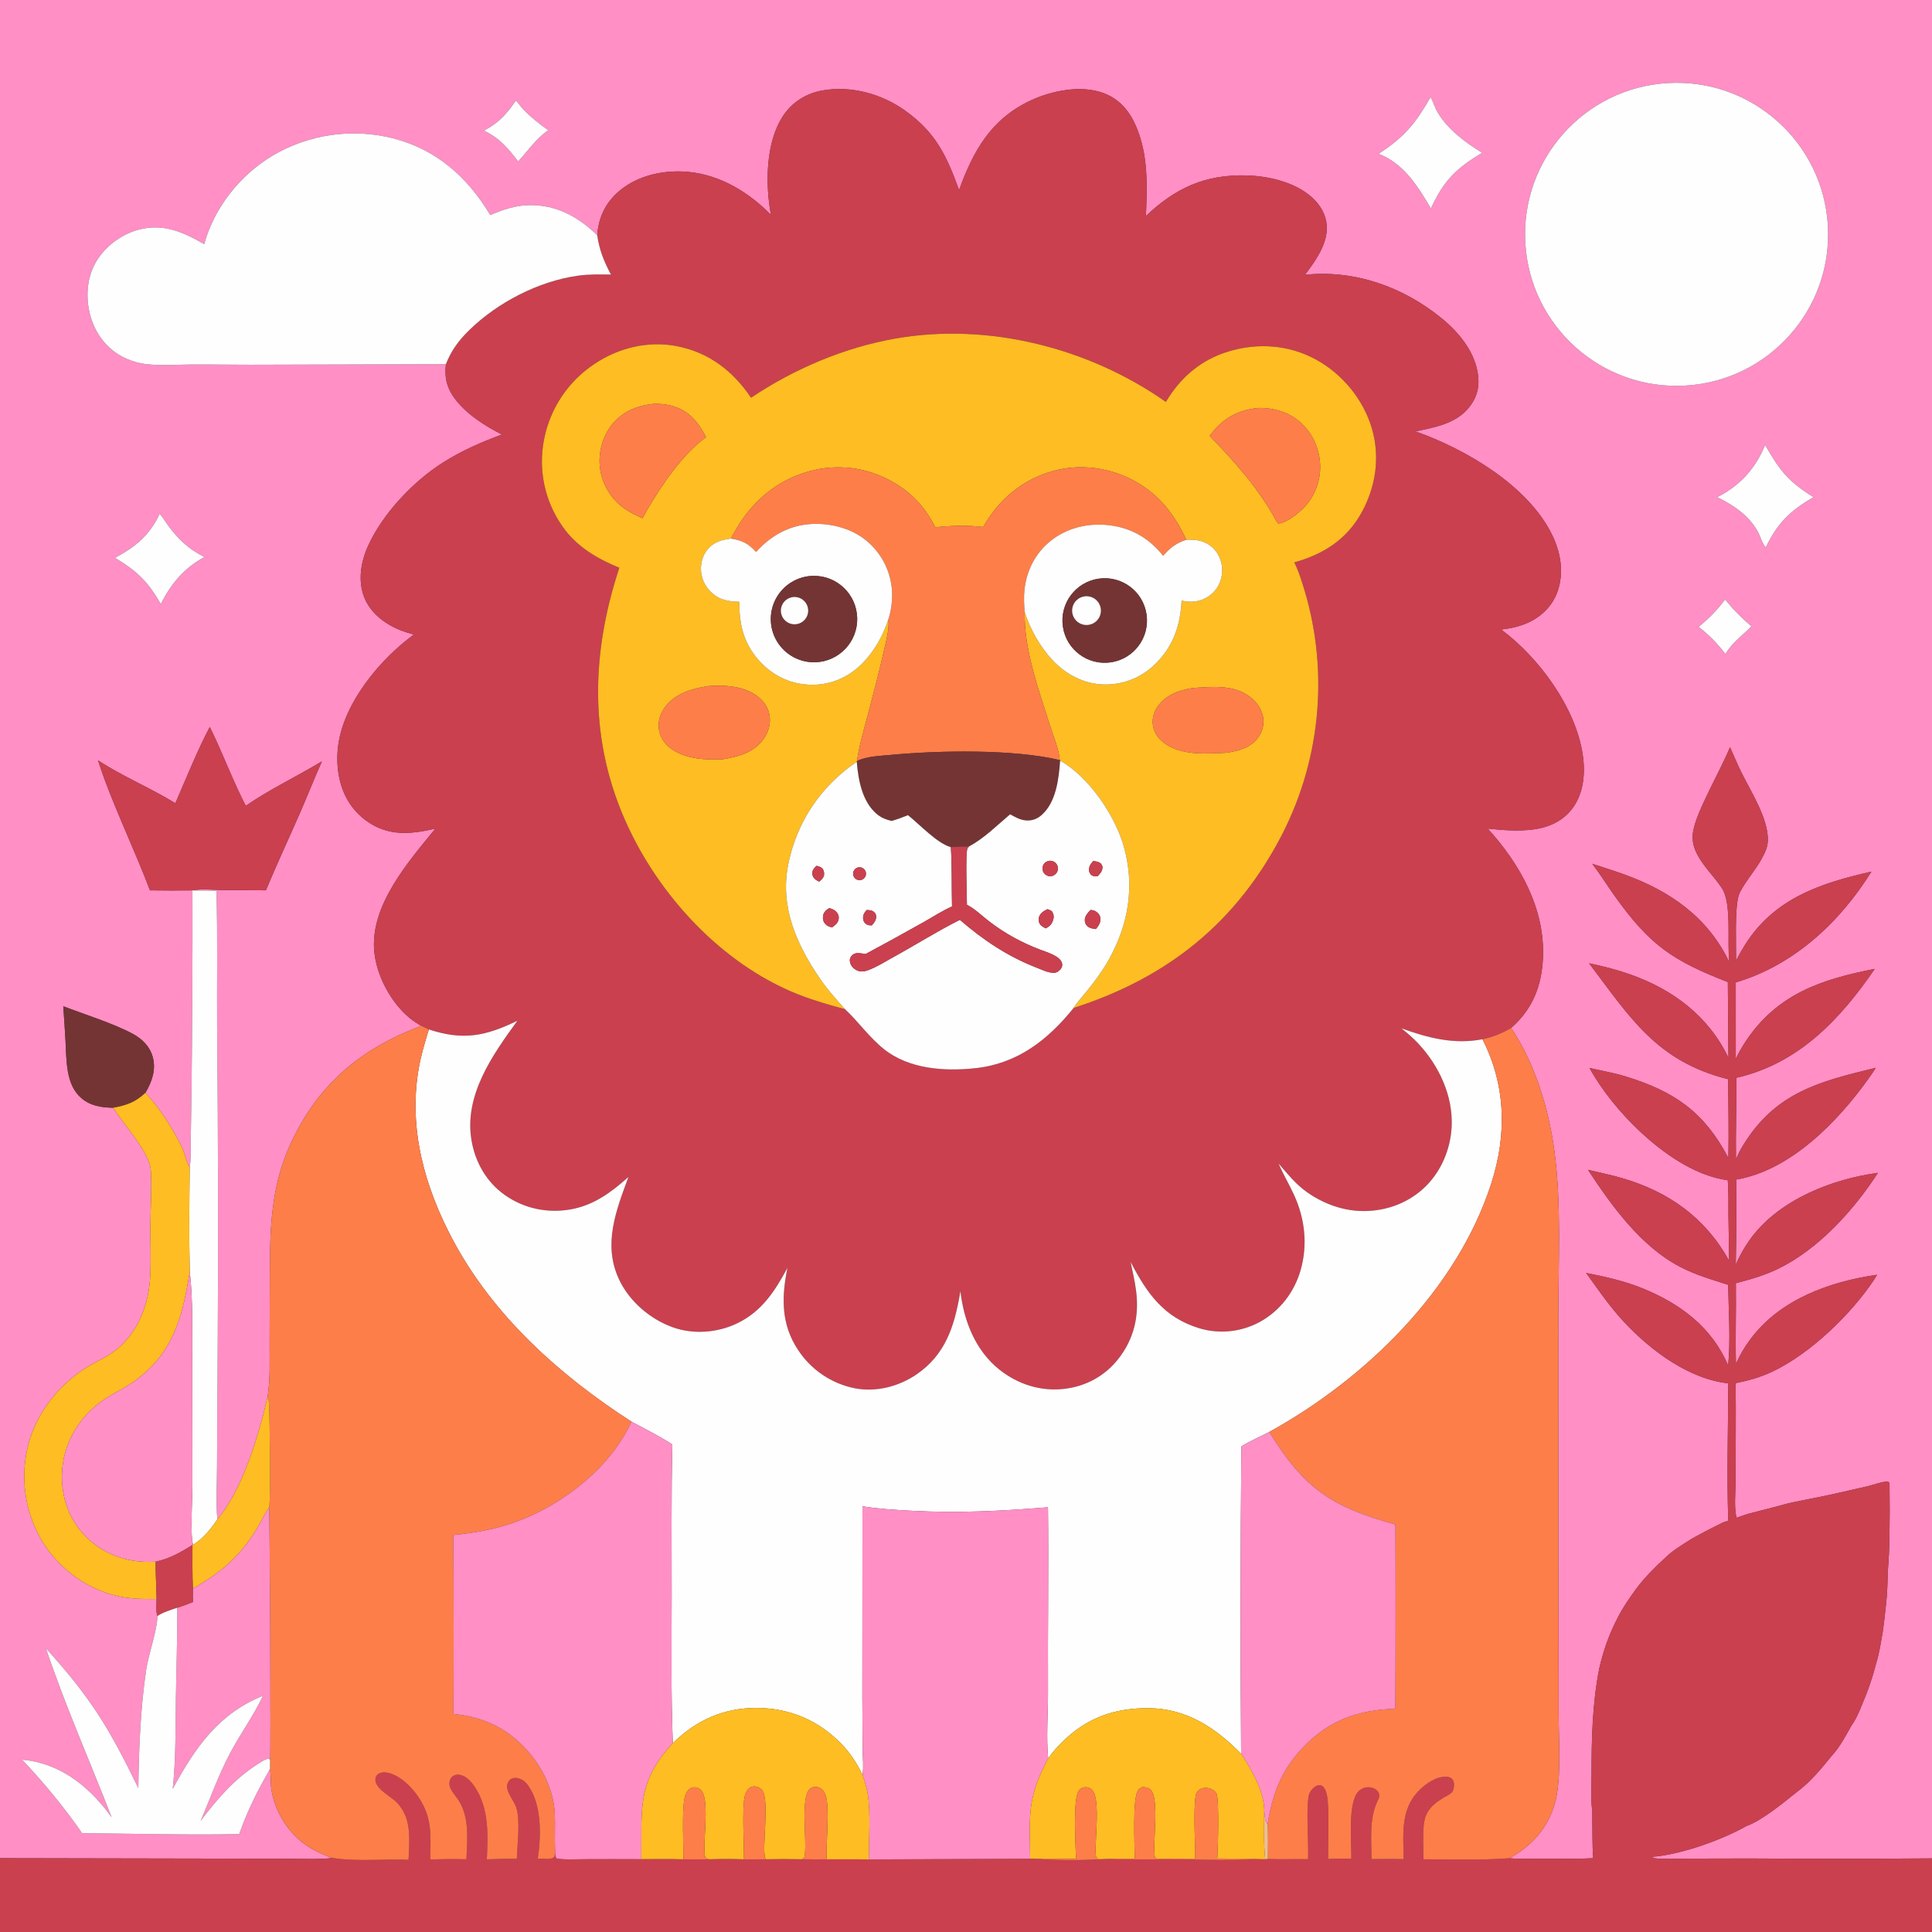 <?xml version="1.0" encoding="utf-8" ?>
<svg xmlns="http://www.w3.org/2000/svg" xmlns:xlink="http://www.w3.org/1999/xlink" width="1024" height="1024">
	<rect width="100%" height="100%" fill="#333333" stroke="none"/>
	<path fill="#FF8FC5" d="M0 0L1024 0L1024 984.986C991.636 985.219 959.271 985.232 926.907 985.026L893.688 985.102C888.383 985.106 882.736 985.466 877.469 984.978C876.618 984.899 876.1 984.646 875.422 984.146C890.223 983.223 912.588 975.261 925.693 967.799C933.673 965.068 945.54 955.28 952.416 949.743C959.467 944.577 965.412 937.34 970.884 930.577C975.1 926.059 978.255 920.028 981.263 914.676C984.78 909.876 986.966 903.071 989.313 897.61C991.31 892.406 992.998 887.088 994.366 881.685C996.042 876.444 996.834 870.792 997.833 865.389C998.542 860.381 999.142 855.359 999.633 850.326C1000.33 844.571 1000.43 838.704 1000.58 832.913C1001.09 826.768 1001.36 820.524 1001.45 814.358C1001.61 805.34 1001.63 796.32 1001.49 787.301L1001.34 785.755L1000.47 785.231C997.01 785.446 993.489 786.782 990.131 787.685C979.849 789.98 969.562 792.52 959.204 794.443C954.455 795.483 949.263 796.255 944.636 797.681C938.474 799.24 932.321 800.836 926.178 802.47L920.428 804.427C918.961 799.216 919.922 790.341 919.907 784.642C919.863 767.471 920.17 750.268 919.901 733.103C926.642 731.753 933.012 729.997 939.248 727.056C959.477 717.517 981.039 696.689 993.309 678.263C993.878 677.41 994.402 676.542 994.912 675.653C969.832 679.259 943.475 688.692 927.838 709.704C924.747 713.857 922.152 718.171 920.096 722.921C919.748 708.658 920.238 694.384 920.04 680.118C927.723 678.134 935.208 675.991 942.379 672.51C963.911 662.055 982.386 641.563 995.346 621.645C971.186 624.866 943.657 635.697 928.552 655.589C925.134 660.139 922.262 665.075 919.996 670.296C920.298 655.265 920.361 640.23 920.182 625.198C948.917 620.415 973.997 594.572 990.277 571.772C991.635 569.871 992.998 567.973 994.193 565.963C964.353 573.226 941.126 578.906 923.856 607.088C922.414 609.441 921.22 611.86 920.092 614.375C919.902 599.998 920.424 585.625 920.301 571.252C953.275 563.747 975.267 540.362 993.681 513.515C965.551 519.045 942.113 526.692 925.362 551.792C923.358 554.807 921.564 557.956 919.991 561.217L919.982 520.696C950.69 511.646 975.236 488.791 991.867 462.004C965.033 468.041 940.514 476.09 924.978 500.66C923.236 503.428 921.617 506.272 920.126 509.183C920.288 500.574 919.355 482.324 921.478 474.786C922.816 470.033 930.736 460.799 933.664 455.287C935.374 452.067 936.915 449.173 937.003 445.436C937.278 433.872 928.016 419.59 922.937 409.309C920.782 404.948 918.911 400.455 916.936 396.009C912.198 407.856 899.249 429.814 897.434 440.449C896.822 444.04 897.155 447.295 898.56 450.662C901.756 458.322 908.12 463.896 912.615 470.698C918.073 478.958 915.237 499.48 916.603 510.065C905.364 486.299 885.254 472.259 861 463.511C855.362 461.478 849.605 459.706 843.918 457.811C848.266 463.5 852.039 469.613 856.213 475.431C874.612 501.076 886.649 509.198 915.79 520.513L916.105 560.633C905.515 538.511 886.67 524.409 863.873 516.396C856.846 513.927 849.511 512.081 842.224 510.547C863.987 539.236 877.949 562.475 915.946 571.993C916.04 585.89 916.363 599.833 916.072 613.725C903.377 589.622 887.886 578.629 861.727 570.57C855.449 568.637 848.869 567.518 842.469 566.048C854.979 588.907 882.397 616.337 907.67 623.777C910.308 624.567 913.003 625.153 915.732 625.529C916.274 631.55 916.035 637.775 916.1 643.823C916.187 651.955 916.437 660.098 916.462 668.228C903.919 645.441 884.457 631.619 859.615 624.387C853.705 622.666 847.675 621.469 841.692 620.045C854.218 639.199 869.75 660.643 890.452 671.435C898.567 675.665 907.267 678.211 915.945 680.969C916.209 695.017 917.288 709.847 915.965 723.806C907.329 703.373 890.454 690.886 870.319 682.747C860.734 678.872 850.785 676.699 840.69 674.683C846.328 682.496 851.823 690.547 858.186 697.79C871.873 713.368 892.314 729.44 913.213 732.803C914.145 732.952 915.081 733.082 916.018 733.194C915.964 757.402 915.189 781.844 916.017 806.03C914.581 806.48 913.218 806.822 911.924 807.607C906.585 810.205 901.364 812.902 896.21 815.857C891.653 818.783 886.714 821.669 882.821 825.461C877.16 830.637 871.733 836.057 867.124 842.215C863.596 847.127 860.055 852.099 857.373 857.537C852.765 866.374 849.889 874.615 847.639 884.295C843.919 903.407 843.546 921.598 843.556 940.997C843.56 946.994 843.05 953.667 843.925 959.569C843.932 964.451 843.973 969.333 844.046 974.214C844.123 977.766 844.118 981.345 844.428 984.884C835.978 985.358 827.453 985.165 818.99 985.155C812.7 985.147 806.265 985.397 799.995 984.91C801.553 984.014 803.12 983.116 804.618 982.123C815.341 975.02 822.727 964.404 825.04 951.716C827.426 938.628 826.124 921.741 826.097 908.176L825.972 832.57L825.936 697.062C825.961 668.432 827.645 637.72 823.785 609.485C820.78 587.504 813.413 563.211 800.884 544.862L801.836 544.007C812.542 534.267 817.127 522.187 817.79 507.855C819 481.686 805.653 457.984 788.532 439.17C796.462 440.04 804.841 440.658 812.776 439.623C820.808 438.575 828.394 435.18 833.355 428.543C839.469 420.364 840.342 409.688 838.866 399.888C835.12 375.021 815.734 348.576 795.687 333.681C800.769 333.026 805.674 332.045 810.332 329.829C817.391 326.47 822.946 320.928 825.546 313.433C829.012 303.441 827.257 293.052 822.747 283.693C810.108 257.466 776.737 237.956 750.203 228.646C760.137 226.574 771.221 224.644 778.16 216.487C782.367 211.541 784.117 206.163 783.499 199.733C782.281 187.053 773.431 176.28 763.903 168.529C743.557 151.979 717.852 142.895 691.674 145.635C696.744 138.895 702.793 130.584 703.219 121.843C703.505 115.968 701.166 110.733 697.232 106.464C688.529 97.02 673.097 93.309 660.736 92.972C638.838 92.373 623.007 99.623 607.359 114.497C608.045 98.177 608.673 81.81 601.936 66.493C598.499 58.678 593.257 52.536 585.12 49.429C573.187 44.874 557.59 47.999 546.372 53.217C525.349 62.994 515.891 79.842 508.332 100.756C501.648 82.413 496.006 70.189 479.493 58.455C467.157 49.689 450.827 45.235 435.786 47.975C427.393 49.504 420.044 54.007 415.245 61.123C405.662 75.334 405.603 97.677 408.619 113.879C396.926 101.946 381.935 92.787 365.04 91.129C352.24 89.874 338.248 92.783 328.24 101.222C320.948 107.37 317.288 115.203 316.518 124.63C306.422 114.844 294.777 108.446 280.355 108.73C273.031 108.874 266.504 111.14 259.835 113.97C247.776 93.832 231.319 79.167 208.132 73.266C186.482 67.821 163.558 71.158 144.359 82.549C127.16 92.921 113.625 109.913 108.226 129.391C96.949 122.918 86.436 118.199 73.225 121.801C64.049 124.303 55.368 130.893 50.669 139.187C45.816 147.75 45.332 158.383 47.999 167.731C50.561 176.709 56.313 184.434 64.574 188.903C68.9 191.227 73.649 192.658 78.539 193.111C86.112 193.842 94.023 193.252 101.636 193.199C111.961 193.127 122.296 193.347 132.625 193.325L236.33 193.03C235.463 200.453 237.009 206.227 241.701 212.121C247.985 220.014 257.152 225.767 266.033 230.309C255.14 234.327 244.674 238.891 234.836 245.121C219.029 255.129 202.861 272.228 195.106 289.301C191.293 297.695 189.586 307.634 193.011 316.466C196.231 324.768 203.759 330.568 211.802 333.848C214.242 334.843 216.803 335.615 219.335 336.336C201.53 349.358 182.766 371.912 179.388 394.14C177.673 405.421 179.491 418.149 186.482 427.451C192.055 434.866 200.262 439.996 209.505 441.175C216.655 442.087 223.767 440.749 230.729 439.218C216.288 456.946 196.01 479.998 198.383 504.487C199.61 517.144 207.212 531.41 217.034 539.488C218.959 541.07 221.151 542.496 223.314 543.726C191.037 555.895 168.252 574.879 153.723 606.861C143.516 629.331 143.077 651.734 143.013 675.86L142.9 712.168C142.862 721.469 143.315 731.404 141.773 740.587C137.435 759.931 128.351 790.299 115.209 805.289C114.362 796.296 115.025 786.564 115.027 777.495L115.396 713.479C115.723 656.925 115.617 600.368 115.078 543.815C114.921 519.906 115.434 495.941 114.705 472.047C110.475 472.073 106.245 472.031 102.016 471.92C107.111 470.97 112.971 471.655 118.152 471.738L140.93 471.887C146.581 458.314 152.811 444.989 158.715 431.526C162.789 422.237 166.473 412.781 170.633 403.532C157.294 411.581 143.097 418.244 130.263 427.098C124.308 415.612 119.527 403.167 114.083 391.388L111.181 385.293C104.401 398.201 98.802 412.36 92.934 425.732C79.662 417.545 65.07 411.575 51.953 403.009C59.216 425.622 70.957 449.302 79.489 471.904C86.998 472.017 94.507 472.023 102.016 471.92C102.096 507.703 101.922 543.486 101.491 579.266L101.105 604.621C101.032 609.236 101.339 614.237 100.541 618.783C98.617 615.667 98.159 611.756 96.553 608.424C91.721 598.393 84.712 587.336 77.04 579.248C80.465 573.483 82.802 567.072 80.978 560.317C79.459 554.693 75.433 550.695 70.418 547.977C60.326 542.509 44.712 537.615 33.534 533.337C33.972 539.387 34.365 545.44 34.714 551.495C35.31 561.707 34.661 574.941 43.286 582.161C48.144 586.227 53.907 586.997 59.984 587.139C65.71 595.981 75.165 606.175 78.939 615.783C79.631 617.547 79.885 619.118 79.99 621.006C80.502 630.206 79.809 639.706 79.726 648.932C79.642 658.304 80.125 667.814 79.596 677.165C79.395 680.512 78.941 683.839 78.239 687.119C75.656 699.274 69.118 710.72 58.547 717.61C53.928 720.621 48.807 722.803 44.21 725.876C29.536 735.686 18.398 750.575 14.477 767.933C10.604 785.215 13.765 803.328 23.264 818.276C32.042 832.006 46.854 842.61 62.832 846.058C69.526 847.502 76.178 847.557 82.987 847.497C83.002 850.129 82.574 854.093 83.412 856.516C83.529 863.289 78.665 877.053 77.5 884.884C74.427 905.542 73.619 926.87 73.311 947.728C57.933 916.027 48.133 899.854 24.34 873.622C34.543 904.025 47.606 933.375 59.189 963.238C48.57 948.455 34.47 936.34 15.989 933.187C14.582 932.947 13.158 932.797 11.738 932.658C23.388 945.052 33.85 957.667 43.528 971.637C71.259 971.85 99.06 972.655 126.788 972.111C130.914 960.209 136.774 948.45 143.136 937.586L143.194 938.017C143.628 941.445 143.341 944.953 143.849 948.352C145.422 958.883 151.597 969.702 159.97 976.274C164.767 980.04 170.396 982.818 176.157 984.768C169.357 985.578 162.24 985.245 155.398 985.214L125.062 985.11L0 984.868L0 0ZM884.109 44.02C839.798 46.518 805.915 84.486 808.454 128.794C810.993 173.103 848.992 206.951 893.298 204.371C937.547 201.794 971.341 163.856 968.805 119.605C966.269 75.355 928.362 41.526 884.109 44.02ZM758.265 51.456C750.268 65.332 744.422 72.665 730.645 81.516C744.009 86.547 751.53 98.841 758.413 110.464C765.292 95.578 771.627 89.445 785.542 80.965C776.773 75.614 767.39 68.668 762.042 59.663C760.499 57.065 759.685 54.117 758.265 51.456ZM273.415 53.354C268.354 60.659 264.395 65.047 256.497 69.249C264.792 73.207 269.107 78.419 274.644 85.561L274.944 85.234C280.279 79.325 283.939 73.763 290.541 68.994C285.797 65.623 281.401 62.181 277.353 57.987C275.983 56.568 274.851 54.626 273.415 53.354ZM935.553 235.85C930.448 248.354 922.257 257.384 910.179 263.512C918.692 267.68 927.036 273.245 931.688 281.787C933.053 284.293 934.038 288.109 935.871 290.187C942.104 277.146 948.74 270.82 961.155 263.503C947.676 255.04 943.414 249.584 935.553 235.85ZM84.619 272.356C79.349 283.682 71.871 289.797 60.988 295.672C72.88 302.89 78.271 308.163 85.251 320.139C90.564 309.448 97.668 300.982 108.34 295.254C100.129 291.087 94.813 286.166 89.301 278.809C87.769 276.763 86.365 274.184 84.619 272.356ZM914.276 317.79C910.144 323.414 905.714 327.856 900.311 332.245C905.809 336.467 910.265 341.102 914.51 346.576C918.604 339.951 923.14 337.25 928.292 331.973C924.864 328.979 921.609 325.956 918.5 322.622C917.087 321.107 915.776 319.177 914.276 317.79Z"/>
	<path fill="#FEFEFE" d="M893.298 204.371C848.992 206.951 810.993 173.103 808.454 128.794C805.915 84.486 839.798 46.518 884.109 44.02C928.362 41.526 966.269 75.355 968.805 119.605C971.341 163.856 937.547 201.794 893.298 204.371Z"/>
	<path fill="#CA404F" d="M316.518 124.63C317.288 115.203 320.948 107.37 328.24 101.222C338.248 92.783 352.24 89.874 365.04 91.129C381.935 92.787 396.926 101.946 408.619 113.879C405.603 97.677 405.662 75.334 415.245 61.123C420.044 54.007 427.393 49.504 435.786 47.975C450.827 45.235 467.157 49.689 479.493 58.455C496.006 70.189 501.648 82.413 508.332 100.756C515.891 79.842 525.349 62.994 546.372 53.217C557.59 47.999 573.187 44.874 585.12 49.429C593.257 52.536 598.499 58.678 601.936 66.493C608.673 81.81 608.045 98.177 607.359 114.497C623.007 99.623 638.838 92.373 660.736 92.972C673.097 93.309 688.529 97.02 697.232 106.464C701.166 110.733 703.505 115.968 703.219 121.843C702.793 130.584 696.744 138.895 691.674 145.635C717.852 142.895 743.557 151.979 763.903 168.529C773.431 176.28 782.281 187.053 783.499 199.733C784.117 206.163 782.367 211.541 778.16 216.487C771.221 224.644 760.137 226.574 750.203 228.646C776.737 237.956 810.108 257.466 822.747 283.693C827.257 293.052 829.012 303.441 825.546 313.433C822.946 320.928 817.391 326.47 810.332 329.829C805.674 332.045 800.769 333.026 795.687 333.681C815.734 348.576 835.12 375.021 838.866 399.888C840.342 409.688 839.469 420.364 833.355 428.543C828.394 435.18 820.808 438.575 812.776 439.623C804.841 440.658 796.462 440.04 788.532 439.17C805.653 457.984 819 481.686 817.79 507.855C817.127 522.187 812.542 534.267 801.836 544.007L800.884 544.862C795.988 547.722 791.303 549.594 785.745 550.819C770.687 553.744 756.827 550.111 742.743 545.015C745.952 547.556 749.025 550.197 751.814 553.198C762.682 564.893 770.118 580.674 769.415 596.892C768.875 609.353 763.56 621.691 754.261 630.1C744.922 638.544 732.563 642.487 720.076 641.804C708.264 641.159 696.104 635.661 687.505 627.563C683.96 624.224 680.871 620.286 677.614 616.659C680.058 622.225 683.166 627.515 685.73 633.033C691.602 645.675 693.213 659.554 689.394 673.053C686.063 684.826 678.438 694.783 667.678 700.669C657.875 705.997 646.354 707.2 635.662 704.012C616.682 698.21 607.913 685.416 599.231 668.825C600.308 674.001 601.536 679.221 602.19 684.469C603.832 697.642 600.986 709.788 592.697 720.286C585.516 729.38 575.476 734.816 563.979 736.135C551.499 737.567 539.446 733.685 529.661 725.89C516.981 715.789 510.796 700.012 509.044 684.276L508.692 686.313C505.699 703.404 500.895 717.994 486.009 728.303C476.581 734.832 464.431 738.011 453.08 735.814C440.74 733.353 429.906 726.039 423.009 715.515C413.869 701.818 414.212 687.482 417.365 671.986C410.659 684.419 403.745 695.152 390.609 701.443C380.201 706.428 367.404 707.396 356.501 703.453C344.397 699.075 333.429 689.634 328.003 677.887C319.467 659.408 326.567 641.542 333.099 623.805C324.056 631.904 314.72 638.809 302.513 640.985C290.206 643.179 277.766 640.584 267.543 633.359C257.748 626.436 251.731 615.788 249.845 604.012C246.047 580.301 261.006 559.196 274.234 541.015C257.115 549.283 245.445 551.568 227.308 545.624L223.314 543.726C221.151 542.496 218.959 541.07 217.034 539.488C207.212 531.41 199.61 517.144 198.383 504.487C196.01 479.998 216.288 456.946 230.729 439.218C223.767 440.749 216.655 442.087 209.505 441.175C200.262 439.996 192.055 434.866 186.482 427.451C179.491 418.149 177.673 405.421 179.388 394.14C182.766 371.912 201.53 349.358 219.335 336.336C216.803 335.615 214.242 334.843 211.802 333.848C203.759 330.568 196.231 324.768 193.011 316.466C189.586 307.634 191.293 297.695 195.106 289.301C202.861 272.228 219.029 255.129 234.836 245.121C244.674 238.891 255.14 234.327 266.033 230.309C257.152 225.767 247.985 220.014 241.701 212.121C237.009 206.227 235.463 200.453 236.33 193.03C239.16 185.772 243.206 180.336 248.792 174.895C263.81 160.268 285.499 149.039 306.246 146.134C312.11 145.312 317.909 145.415 323.809 145.514C320.017 138.326 317.738 132.71 316.518 124.63ZM447.877 534.86C455.076 541.662 460.629 549.736 468.48 556.031C481.744 566.666 500.671 567.932 517.027 566.155C539.41 563.724 555.382 551.149 569.052 534.228C618.928 518.214 655.504 488.929 679.632 442.114C700.747 400.771 704.511 352.716 690.09 308.59C688.939 305.025 687.689 301.44 686.009 298.085C701.429 293.762 713.734 285.981 721.634 271.732C729.176 258.127 731.541 242.328 727.193 227.304C722.709 211.807 711.523 198.208 697.394 190.512C683.016 182.68 666.53 181.578 650.962 186.336C636.415 190.782 625.609 200.104 617.936 213.032C577.282 184.408 524.033 170.82 474.781 179.403C447.565 184.146 420.976 195.471 398.056 210.813C388.624 196.716 375.815 186.835 358.936 183.504C343.61 180.479 327.763 184.298 314.925 193.005C301.095 202.203 291.53 216.564 288.373 232.871C285.189 248.865 288.668 265.466 298.005 278.837C305.423 289.615 316.355 296.049 328.255 300.921C312.389 349.039 312.054 397.021 335.209 443.003C354.513 481.336 389.206 516.256 430.556 529.775C436.257 531.639 442.069 533.364 447.877 534.86Z"/>
	<path fill="#FEFEFE" d="M730.645 81.516C744.422 72.665 750.268 65.332 758.265 51.456C759.685 54.117 760.499 57.065 762.042 59.663C767.39 68.668 776.773 75.614 785.542 80.965C771.627 89.445 765.292 95.578 758.413 110.464C751.53 98.841 744.009 86.547 730.645 81.516Z"/>
	<path fill="#FEFEFE" d="M256.497 69.249C264.395 65.047 268.354 60.659 273.415 53.354C274.851 54.626 275.983 56.568 277.353 57.987C281.401 62.181 285.797 65.623 290.541 68.994C283.939 73.763 280.279 79.325 274.944 85.234L274.644 85.561C269.107 78.419 264.792 73.207 256.497 69.249Z"/>
	<path fill="#FEFEFE" d="M259.835 113.97C266.504 111.14 273.031 108.874 280.355 108.73C294.777 108.446 306.422 114.844 316.518 124.63C317.738 132.71 320.017 138.326 323.809 145.514C317.909 145.415 312.11 145.312 306.246 146.134C285.499 149.039 263.81 160.268 248.792 174.895C243.206 180.336 239.16 185.772 236.33 193.03L132.625 193.325C122.296 193.347 111.961 193.127 101.636 193.199C94.023 193.252 86.112 193.842 78.539 193.111C73.649 192.658 68.9 191.227 64.574 188.903C56.313 184.434 50.561 176.709 47.999 167.731C45.332 158.383 45.816 147.75 50.669 139.187C55.368 130.893 64.049 124.303 73.225 121.801C86.436 118.199 96.949 122.918 108.226 129.391C113.625 109.913 127.16 92.921 144.359 82.549C163.558 71.158 186.482 67.821 208.132 73.266C231.319 79.167 247.776 93.832 259.835 113.97Z"/>
	<path fill="#FEBD23" d="M387.435 285.463C382.206 286.138 377.826 287.381 374.512 291.872C371.938 295.361 371.042 299.892 371.735 304.141C372.538 308.938 375.305 313.183 379.369 315.854C383.333 318.467 387.341 318.753 391.917 318.989C391.656 331.427 394.534 342.057 403.359 351.234C410.585 358.747 419.909 362.882 430.355 362.939C440.6 362.996 449.944 358.83 457.099 351.572C463.469 345.109 468.02 336.86 470.854 328.278C471.496 333.73 469.486 340.325 468.293 345.681C465.748 357.107 462.734 368.342 459.751 379.654C457.706 387.407 455.329 395.453 454.224 403.397L454.101 403.751C435.124 416.582 422.119 435.834 417.717 458.455C413.392 480.681 422.119 500.367 434.457 518.504C438.432 524.348 443.144 529.628 447.877 534.86C442.069 533.364 436.257 531.639 430.556 529.775C389.206 516.256 354.513 481.336 335.209 443.003C312.054 397.021 312.389 349.039 328.255 300.921C316.355 296.049 305.423 289.615 298.005 278.837C288.668 265.466 285.189 248.865 288.373 232.871C291.53 216.564 301.095 202.203 314.925 193.005C327.763 184.298 343.61 180.479 358.936 183.504C375.815 186.835 388.624 196.716 398.056 210.813C420.976 195.471 447.565 184.146 474.781 179.403C524.033 170.82 577.282 184.408 617.936 213.032C625.609 200.104 636.415 190.782 650.962 186.336C666.53 181.578 683.016 182.68 697.394 190.512C711.523 198.208 722.709 211.807 727.193 227.304C731.541 242.328 729.176 258.127 721.634 271.732C713.734 285.981 701.429 293.762 686.009 298.085C687.689 301.44 688.939 305.025 690.09 308.59C704.511 352.716 700.747 400.771 679.632 442.114C655.504 488.929 618.928 518.214 569.052 534.228C571.055 530.976 573.807 528.05 576.215 525.086C580.393 519.944 584.21 514.767 587.479 508.986C598.199 490.024 601.617 469.54 595.564 448.396C590.89 432.067 576.96 411.544 561.9 403.173L561.711 402.857C561.246 396.953 558.298 390.173 556.492 384.462C550.585 365.786 542.64 344.162 543.124 324.415C545.907 333.25 551.159 342.579 557.421 349.422C564.494 357.151 573.899 362.324 584.494 362.764C594.437 363.17 604.13 359.58 611.408 352.794C621.502 343.471 625.666 331.772 626.264 318.33C627.609 318.591 628.967 318.856 630.338 318.92C635.001 319.146 639.55 317.427 642.898 314.172C646.253 310.871 647.931 306.266 647.751 301.584C647.585 297.241 645.821 293.058 642.573 290.126C638.615 286.555 633.91 285.869 628.8 286.114C622.653 273.019 614.786 262.511 601.959 255.288C588.771 247.862 572.743 245.553 558.119 249.642C541.816 254.2 529.337 264.709 521.125 279.327C513.187 278.34 503.662 278.62 495.719 279.476C489.982 268.067 482.088 259.902 470.651 254.064C456.719 246.901 440.472 245.717 425.65 250.787C408.178 256.59 395.553 269.251 387.435 285.463ZM345.323 214.167C337.014 215.208 329.49 218.493 324.208 225.237C319.214 231.613 316.965 240.185 318.029 248.196C319.158 256.552 323.614 264.097 330.386 269.12C333.494 271.426 337.045 273.106 340.55 274.712L342.648 270.813C350.651 257.182 361.414 241.077 374.218 231.69C370.225 224.062 365.628 218.034 357.01 215.374C353.374 214.251 349.118 213.803 345.323 214.167ZM667.517 216.214C657.97 216.892 649.837 220.653 643.559 227.986C642.727 228.969 641.919 229.972 641.136 230.993C654.338 244.655 667.547 259.4 676.537 276.268L677.533 277.52C682.726 276.902 689.91 270.801 693.076 266.791C698.244 260.208 700.549 251.824 699.475 243.525C698.397 235.246 694.243 227.532 687.549 222.461C681.627 217.974 674.852 216.273 667.517 216.214ZM375.292 363.665C366.731 364.983 358.017 367.437 352.522 374.726C349.904 378.199 348.542 382.56 349.29 386.899C350.037 391.226 352.66 394.728 356.241 397.173C363.923 402.418 374.053 402.821 383.01 402.452C391.224 401.077 399.21 399.07 404.494 391.977C407.305 388.205 408.704 383.418 407.808 378.745C406.907 374.05 403.727 370.29 399.723 367.836C392.716 363.544 383.276 362.94 375.292 363.665ZM632.276 364.652C625.029 365.731 617.995 368.244 613.569 374.497C611.316 377.681 610.398 381.518 611.248 385.352C612.186 389.578 615.16 392.781 618.782 394.972C627.955 400.521 639.824 399.355 650.126 398.979C656.644 397.957 663.061 396.334 667.078 390.574C669.314 387.4 670.142 383.445 669.365 379.64C668.395 374.848 665.038 370.908 661.016 368.296C652.71 362.901 641.689 364.044 632.276 364.652Z"/>
	<path fill="#FE7E49" d="M340.55 274.712C337.045 273.106 333.494 271.426 330.386 269.12C323.614 264.097 319.158 256.552 318.029 248.196C316.965 240.185 319.214 231.613 324.208 225.237C329.49 218.493 337.014 215.208 345.323 214.167C349.118 213.803 353.374 214.251 357.01 215.374C365.628 218.034 370.225 224.062 374.218 231.69C361.414 241.077 350.651 257.182 342.648 270.813L340.55 274.712Z"/>
	<path fill="#FE7E49" d="M641.136 230.993C641.919 229.972 642.727 228.969 643.559 227.986C649.837 220.653 657.97 216.892 667.517 216.214C674.852 216.273 681.627 217.974 687.549 222.461C694.243 227.532 698.397 235.246 699.475 243.525C700.549 251.824 698.244 260.208 693.076 266.791C689.91 270.801 682.726 276.902 677.533 277.52L676.537 276.268C667.547 259.4 654.338 244.655 641.136 230.993Z"/>
	<path fill="#FEFEFE" d="M910.179 263.512C922.257 257.384 930.448 248.354 935.553 235.85C943.414 249.584 947.676 255.04 961.155 263.503C948.74 270.82 942.104 277.146 935.871 290.187C934.038 288.109 933.053 284.293 931.688 281.787C927.036 273.245 918.692 267.68 910.179 263.512Z"/>
	<path fill="#FE7E49" d="M387.435 285.463C395.553 269.251 408.178 256.59 425.65 250.787C440.472 245.717 456.719 246.901 470.651 254.064C482.088 259.902 489.982 268.067 495.719 279.476C503.662 278.62 513.187 278.34 521.125 279.327C529.337 264.709 541.816 254.2 558.119 249.642C572.743 245.553 588.771 247.862 601.959 255.288C614.786 262.511 622.653 273.019 628.8 286.114C623.472 287.745 620.065 290.456 616.481 294.587C609.051 285.269 599.722 279.775 587.764 278.375C576.846 277.096 565.614 279.69 556.939 286.617C548.846 293.08 544.115 302.289 543.007 312.538C542.575 316.533 542.772 320.425 543.124 324.415C542.64 344.162 550.585 365.786 556.492 384.462C558.298 390.173 561.246 396.953 561.711 402.857C537.142 396.982 497.719 397.713 472.447 400.083C466.996 400.595 459.041 400.84 454.224 403.397C455.329 395.453 457.706 387.407 459.751 379.654C462.734 368.342 465.748 357.107 468.293 345.681C469.486 340.325 471.496 333.73 470.854 328.278C472.233 323.919 472.903 319.367 472.837 314.796C472.652 304.563 468.291 294.851 460.766 287.914C452.755 280.465 441.2 277.214 430.414 277.722C418.415 278.286 408.675 283.763 400.743 292.56C396.68 288.053 393.389 286.441 387.435 285.463Z"/>
	<path fill="#FEFEFE" d="M60.988 295.672C71.871 289.797 79.349 283.682 84.619 272.356C86.365 274.184 87.769 276.763 89.301 278.809C94.813 286.166 100.129 291.087 108.34 295.254C97.668 300.982 90.564 309.448 85.251 320.139C78.271 308.163 72.88 302.89 60.988 295.672Z"/>
	<path fill="#FEFEFE" d="M391.917 318.989C387.341 318.753 383.333 318.467 379.369 315.854C375.305 313.183 372.538 308.938 371.735 304.141C371.042 299.892 371.938 295.361 374.512 291.872C377.826 287.381 382.206 286.138 387.435 285.463C393.389 286.441 396.68 288.053 400.743 292.56C408.675 283.763 418.415 278.286 430.414 277.722C441.2 277.214 452.755 280.465 460.766 287.914C468.291 294.851 472.652 304.563 472.837 314.796C472.903 319.367 472.233 323.919 470.854 328.278C468.02 336.86 463.469 345.109 457.099 351.572C449.944 358.83 440.6 362.996 430.355 362.939C419.909 362.882 410.585 358.747 403.359 351.234C394.534 342.057 391.656 331.427 391.917 318.989ZM431.091 305.22C422.853 305.345 415.317 309.886 411.357 317.111C407.397 324.336 407.623 333.131 411.948 340.143C416.274 347.155 424.033 351.303 432.267 351.005C444.813 350.551 454.656 340.081 454.333 327.53C454.011 314.98 443.644 305.028 431.091 305.22Z"/>
	<path fill="#FEFEFE" d="M628.8 286.114C633.91 285.869 638.615 286.555 642.573 290.126C645.821 293.058 647.585 297.241 647.751 301.584C647.931 306.266 646.253 310.871 642.898 314.172C639.55 317.427 635.001 319.146 630.338 318.92C628.967 318.856 627.609 318.591 626.264 318.33C625.666 331.772 621.502 343.471 611.408 352.794C604.13 359.58 594.437 363.17 584.494 362.764C573.899 362.324 564.494 357.151 557.421 349.422C551.159 342.579 545.907 333.25 543.124 324.415C542.772 320.425 542.575 316.533 543.007 312.538C544.115 302.289 548.846 293.08 556.939 286.617C565.614 279.69 576.846 277.096 587.764 278.375C599.722 279.775 609.051 285.269 616.481 294.587C620.065 290.456 623.472 287.745 628.8 286.114ZM582.424 306.697C570.111 308.416 561.553 319.833 563.357 332.133C565.161 344.434 576.637 352.913 588.925 351.024C601.093 349.153 609.471 337.813 607.685 325.632C605.899 313.452 594.617 304.995 582.424 306.697Z"/>
	<path fill="#743434" d="M432.267 351.005C424.033 351.303 416.274 347.155 411.948 340.143C407.623 333.131 407.397 324.336 411.357 317.111C415.317 309.886 422.853 305.345 431.091 305.22C443.644 305.028 454.011 314.98 454.333 327.53C454.656 340.081 444.813 350.551 432.267 351.005ZM418.322 316.984C415.904 317.997 414.223 320.24 413.931 322.846C413.638 325.451 414.779 328.011 416.912 329.536C419.046 331.06 421.837 331.31 424.207 330.19C427.761 328.51 429.321 324.299 427.721 320.709C426.121 317.119 421.947 315.464 418.322 316.984Z"/>
	<path fill="#743434" d="M588.925 351.024C576.637 352.913 565.161 344.434 563.357 332.133C561.553 319.833 570.111 308.416 582.424 306.697C594.617 304.995 605.899 313.452 607.685 325.632C609.471 337.813 601.093 349.153 588.925 351.024ZM574.255 316.193C570.189 317.08 567.586 321.065 568.407 325.144C569.228 329.224 573.17 331.892 577.262 331.137C579.969 330.638 582.197 328.718 583.09 326.114C583.983 323.51 583.403 320.627 581.572 318.571C579.741 316.515 576.944 315.606 574.255 316.193Z"/>
	<path fill="#FEFEFE" d="M577.262 331.137C573.17 331.892 569.228 329.224 568.407 325.144C567.586 321.065 570.189 317.08 574.255 316.193C576.944 315.606 579.741 316.515 581.572 318.571C583.403 320.627 583.983 323.51 583.09 326.114C582.197 328.718 579.969 330.638 577.262 331.137Z"/>
	<path fill="#FEFEFE" d="M424.207 330.19C421.837 331.31 419.046 331.06 416.912 329.536C414.779 328.011 413.638 325.451 413.931 322.846C414.223 320.24 415.904 317.997 418.322 316.984C421.947 315.464 426.121 317.119 427.721 320.709C429.321 324.299 427.761 328.51 424.207 330.19Z"/>
	<path fill="#FEFEFE" d="M900.311 332.245C905.714 327.856 910.144 323.414 914.276 317.79C915.776 319.177 917.087 321.107 918.5 322.622C921.609 325.956 924.864 328.979 928.292 331.973C923.14 337.25 918.604 339.951 914.51 346.576C910.265 341.102 905.809 336.467 900.311 332.245Z"/>
	<path fill="#FE7E49" d="M383.01 402.452C374.053 402.821 363.923 402.418 356.241 397.173C352.66 394.728 350.037 391.226 349.29 386.899C348.542 382.56 349.904 378.199 352.522 374.726C358.017 367.437 366.731 364.983 375.292 363.665C383.276 362.94 392.716 363.544 399.723 367.836C403.727 370.29 406.907 374.05 407.808 378.745C408.704 383.418 407.305 388.205 404.494 391.977C399.21 399.07 391.224 401.077 383.01 402.452Z"/>
	<path fill="#FE7E49" d="M650.126 398.979C639.824 399.355 627.955 400.521 618.782 394.972C615.16 392.781 612.186 389.578 611.248 385.352C610.398 381.518 611.316 377.681 613.569 374.497C617.995 368.244 625.029 365.731 632.276 364.652C641.689 364.044 652.71 362.901 661.016 368.296C665.038 370.908 668.395 374.848 669.365 379.64C670.142 383.445 669.314 387.4 667.078 390.574C663.061 396.334 656.644 397.957 650.126 398.979Z"/>
	<path fill="#CA404F" d="M102.016 471.92C94.507 472.023 86.998 472.017 79.489 471.904C70.957 449.302 59.216 425.622 51.953 403.009C65.07 411.575 79.662 417.545 92.934 425.732C98.802 412.36 104.401 398.201 111.181 385.293L114.083 391.388C119.527 403.167 124.308 415.612 130.263 427.098C143.097 418.244 157.294 411.581 170.633 403.532C166.473 412.781 162.789 422.237 158.715 431.526C152.811 444.989 146.581 458.314 140.93 471.887L118.152 471.738C112.971 471.655 107.111 470.97 102.016 471.92Z"/>
	<path fill="#CA404F" d="M959.204 794.443C969.562 792.52 979.849 789.98 990.131 787.685C993.489 786.782 997.01 785.446 1000.47 785.231L1001.34 785.755L1001.49 787.301C1001.63 796.32 1001.61 805.34 1001.45 814.358C1001.36 820.524 1001.09 826.768 1000.58 832.913C1000.43 838.704 1000.33 844.571 999.633 850.326C999.142 855.359 998.542 860.381 997.833 865.389C996.834 870.792 996.042 876.444 994.366 881.685C992.998 887.088 991.31 892.406 989.313 897.61C986.966 903.071 984.78 909.876 981.263 914.676C978.255 920.028 975.1 926.059 970.884 930.577C965.412 937.34 959.467 944.577 952.416 949.743C945.54 955.28 933.673 965.068 925.693 967.799C912.588 975.261 890.223 983.223 875.422 984.146C876.1 984.646 876.618 984.899 877.469 984.978C882.736 985.466 888.383 985.106 893.688 985.102L926.907 985.026C959.271 985.232 991.636 985.219 1024 984.986L1024 1024L0 1024L0 984.868L125.062 985.11L155.398 985.214C162.24 985.245 169.357 985.578 176.157 984.768C189.413 986.785 203.171 985.21 216.544 985.728C216.955 975.127 218.422 964.059 210.555 955.562C207.431 952.187 198.606 948.117 198.973 942.897C199.059 941.681 199.627 940.788 200.652 940.143C202.717 938.843 205.868 939.487 207.966 940.337C215.883 943.544 222.561 952.047 225.65 959.82C228.971 968.176 228.091 976.806 228.017 985.585C234.414 985.346 240.816 985.303 247.215 985.456C247.644 975.689 248.789 964.926 244.093 955.948C242.612 953.116 240.239 950.788 238.841 947.985C237.885 946.067 237.932 943.369 239.549 941.821C240.623 940.793 242.11 940.465 243.553 940.673C247.055 941.179 249.718 944.26 251.581 947.017C259.263 958.388 258.619 972.422 258.027 985.48C263.34 985.294 268.625 985.167 273.943 985.236C274.177 977.467 275.877 965.133 273.629 958C272.479 954.349 267.421 948.974 269.089 945.138C269.379 944.47 269.609 944.008 270.114 943.478C270.992 942.559 272.344 942.266 273.574 942.348C275.703 942.491 277.943 943.842 279.249 945.497C287.348 955.756 286.837 972.973 285.031 985.149C287.763 984.997 290.933 985.811 293.438 984.607C294.424 983.221 294.196 982.336 294.235 980.661C294.308 982.176 294.144 983.671 294.944 984.988C300.039 985.848 305.608 985.386 310.782 985.377C320.493 985.331 330.205 985.334 339.917 985.385C347.334 985.382 354.807 985.191 362.217 985.465C366.749 985.571 371.283 985.564 375.815 985.442C381.966 985.271 388.178 985.213 394.327 985.471C398.188 985.539 402.031 985.586 405.891 985.444C412.248 985.302 418.607 985.3 424.964 985.44C429.326 985.459 433.698 985.547 438.059 985.479C445.524 985.499 453.017 985.38 460.479 985.552L546.008 985.104L549.088 985.176C559.047 986.075 572.505 986.085 582.548 985.439L584.283 985.371C594.001 985.495 603.72 985.535 613.44 985.491C631.37 985.31 649.665 986.342 667.55 985.373L670.598 985.423L672.012 985.293C679.118 985.577 686.211 985.27 693.313 985.423C693.693 977.691 692.059 956.738 693.879 950.923C694.382 949.316 696.543 946.867 698.203 946.35C699.295 946.01 700.196 946.068 701.094 946.846C702.469 948.035 703.098 950.279 703.399 951.992C704.656 959.139 703.861 977.061 703.924 985.277C708.031 985.149 712.133 984.978 716.242 985.161C716.402 976.957 714.106 954.993 720.236 949.274C721.697 947.911 723.537 947.21 725.537 947.284C727.135 947.343 728.908 947.994 730.011 949.185C730.867 950.109 731.195 951.186 730.992 952.423C730.871 953.162 730.335 954.045 730.024 954.723C725.606 964.361 726.917 975.007 726.914 985.363C732.591 985.358 738.305 985.231 743.977 985.401C743.826 972.823 742.143 959.534 751.556 949.584C755.24 945.691 760.891 941.589 766.45 941.703C767.571 941.726 768.675 942.003 769.512 942.789C770.428 943.648 770.716 944.994 770.664 946.209C770.613 947.415 770.353 949.145 769.482 950.023C768.393 951.12 766.611 951.934 765.271 952.726C759.423 956.182 755.426 959.854 754.665 966.954C754.019 972.981 754.441 979.382 754.483 985.461C769.598 985.478 784.916 986.007 799.995 984.91C806.265 985.397 812.7 985.147 818.99 985.155C827.453 985.165 835.978 985.358 844.428 984.884C844.118 981.345 844.123 977.766 844.046 974.214C843.973 969.333 843.932 964.451 843.925 959.569C843.05 953.667 843.56 946.994 843.556 940.997C843.546 921.598 843.919 903.407 847.639 884.295C849.889 874.615 852.765 866.374 857.373 857.537C860.055 852.099 863.596 847.127 867.124 842.215C871.733 836.057 877.16 830.637 882.821 825.461C886.714 821.669 891.653 818.783 896.21 815.857C901.364 812.902 906.585 810.205 911.924 807.607C913.218 806.822 914.581 806.48 916.017 806.03C915.189 781.844 915.964 757.402 916.018 733.194C915.081 733.082 914.145 732.952 913.213 732.803C892.314 729.44 871.873 713.368 858.186 697.79C851.823 690.547 846.328 682.496 840.69 674.683C850.785 676.699 860.734 678.872 870.319 682.747C890.454 690.886 907.329 703.373 915.965 723.806C917.288 709.847 916.209 695.017 915.945 680.969C907.267 678.211 898.567 675.665 890.452 671.435C869.75 660.643 854.218 639.199 841.692 620.045C847.675 621.469 853.705 622.666 859.615 624.387C884.457 631.619 903.919 645.441 916.462 668.228C916.437 660.098 916.187 651.955 916.1 643.823C916.035 637.775 916.274 631.55 915.732 625.529C913.003 625.153 910.308 624.567 907.67 623.777C882.397 616.337 854.979 588.907 842.469 566.048C848.869 567.518 855.449 568.637 861.727 570.57C887.886 578.629 903.377 589.622 916.072 613.725C916.363 599.833 916.04 585.89 915.946 571.993C877.949 562.475 863.987 539.236 842.224 510.547C849.511 512.081 856.846 513.927 863.873 516.396C886.67 524.409 905.515 538.511 916.105 560.633L915.79 520.513C886.649 509.198 874.612 501.076 856.213 475.431C852.039 469.613 848.266 463.5 843.918 457.811C849.605 459.706 855.362 461.478 861 463.511C885.254 472.259 905.364 486.299 916.603 510.065C915.237 499.48 918.073 478.958 912.615 470.698C908.12 463.896 901.756 458.322 898.56 450.662C897.155 447.295 896.822 444.04 897.434 440.449C899.249 429.814 912.198 407.856 916.936 396.009C918.911 400.455 920.782 404.948 922.937 409.309C928.016 419.59 937.278 433.872 937.003 445.436C936.915 449.173 935.374 452.067 933.664 455.287C930.736 460.799 922.816 470.033 921.478 474.786C919.355 482.324 920.288 500.574 920.126 509.183C921.617 506.272 923.236 503.428 924.978 500.66C940.514 476.09 965.033 468.041 991.867 462.004C975.236 488.791 950.69 511.646 919.982 520.696L919.991 561.217C921.564 557.956 923.358 554.807 925.362 551.792C942.113 526.692 965.551 519.045 993.681 513.515C975.267 540.362 953.275 563.747 920.301 571.252C920.424 585.625 919.902 599.998 920.092 614.375C921.22 611.86 922.414 609.441 923.856 607.088C941.126 578.906 964.353 573.226 994.193 565.963C992.998 567.973 991.635 569.871 990.277 571.772C973.997 594.572 948.917 620.415 920.182 625.198C920.361 640.23 920.298 655.265 919.996 670.296C922.262 665.075 925.134 660.139 928.552 655.589C943.657 635.697 971.186 624.866 995.346 621.645C982.386 641.563 963.911 662.055 942.379 672.51C935.208 675.991 927.723 678.134 920.04 680.118C920.238 694.384 919.748 708.658 920.096 722.921C922.152 718.171 924.747 713.857 927.838 709.704C943.475 688.692 969.832 679.259 994.912 675.653C994.402 676.542 993.878 677.41 993.309 678.263C981.039 696.689 959.477 717.517 939.248 727.056C933.012 729.997 926.642 731.753 919.901 733.103C920.17 750.268 919.863 767.471 919.907 784.642C919.922 790.341 918.961 799.216 920.428 804.427L926.178 802.47C932.321 800.836 938.474 799.24 944.636 797.681C949.263 796.255 954.455 795.483 959.204 794.443Z"/>
	<path fill="#743434" d="M454.224 403.397C459.041 400.84 466.996 400.595 472.447 400.083C497.719 397.713 537.142 396.982 561.711 402.857L561.9 403.173C561.167 412.872 559.827 425.283 551.946 432.12C549.59 434.164 546.779 435.114 543.663 434.84C540.612 434.571 538.015 433.056 535.401 431.597C528.588 437.323 521.459 444.509 513.584 448.642C510.377 448.722 507.175 448.797 503.974 449.006C496.907 447.194 487.139 436.735 481.258 432.069C478.39 433.243 475.555 434.255 472.583 435.134C469.487 434.377 466.999 433.418 464.552 431.316C456.91 424.753 454.867 413.225 454.101 403.751L454.224 403.397Z"/>
	<path fill="#FEFEFE" d="M561.9 403.173C576.96 411.544 590.89 432.067 595.564 448.396C601.617 469.54 598.199 490.024 587.479 508.986C584.21 514.767 580.393 519.944 576.215 525.086C573.807 528.05 571.055 530.976 569.052 534.228C555.382 551.149 539.41 563.724 517.027 566.155C500.671 567.932 481.744 566.666 468.48 556.031C460.629 549.736 455.076 541.662 447.877 534.86C443.144 529.628 438.432 524.348 434.457 518.504C422.119 500.367 413.392 480.681 417.717 458.455C422.119 435.834 435.124 416.582 454.101 403.751C454.867 413.225 456.91 424.753 464.552 431.316C466.999 433.418 469.487 434.377 472.583 435.134C475.555 434.255 478.39 433.243 481.258 432.069C487.139 436.735 496.907 447.194 503.974 449.006C504.642 459.4 504.331 470.01 504.595 480.434C499.341 482.77 494.351 486.063 489.323 488.874C479.203 494.571 469.025 500.164 458.79 505.652C457.153 505.419 455.071 504.926 453.433 505.323C452.27 505.606 451.255 506.453 450.746 507.536C450.198 508.703 450.398 509.88 450.87 511.022C451.572 512.718 453.339 514.124 455.069 514.636C456.738 515.131 458.301 514.859 459.913 514.284C464.607 512.61 469.157 509.673 473.529 507.271C485.3 500.802 496.749 493.54 508.75 487.531C521.404 498.427 534.083 506.917 549.735 513.001C552.276 513.989 555.956 515.793 558.75 515.596C560.249 515.49 561.261 514.727 562.208 513.57C562.962 512.663 563.2 511.433 562.839 510.31C561.662 506.584 554.494 504.562 551.175 503.295C541.431 499.576 532.721 494.802 524.397 488.459C520.544 485.523 516.823 481.729 512.489 479.557C512.484 475.203 511.64 452.255 512.739 449.771C512.929 449.341 513.302 449.019 513.584 448.642C521.459 444.509 528.588 437.323 535.401 431.597C538.015 433.056 540.612 434.571 543.663 434.84C546.779 435.114 549.59 434.164 551.946 432.12C559.827 425.283 561.167 412.872 561.9 403.173ZM555.512 456.376C554.055 456.791 552.946 457.975 552.629 459.456C552.311 460.937 552.837 462.472 553.995 463.447C555.154 464.423 556.756 464.679 558.161 464.114C560.182 463.301 561.212 461.049 560.507 458.988C559.801 456.928 557.607 455.78 555.512 456.376ZM579.413 456.381C577.958 457.984 577.067 459.273 577.241 461.523C577.314 462.484 577.779 462.91 578.294 463.686C579.623 464.503 580.174 464.527 581.667 464.463C583.063 463.043 584.307 461.839 584.327 459.709C584.335 458.798 583.905 458.391 583.452 457.64C582.052 456.68 581.088 456.532 579.413 456.381ZM432.797 458.903C431.526 460.092 430.394 461.236 430.535 463.156C430.631 464.47 431.424 465.609 432.478 466.344C433.004 466.711 433.618 467.013 434.202 467.279C435.381 466.276 436.681 465.151 436.781 463.477C436.853 462.268 436.615 461.003 435.673 460.144C434.863 459.406 433.83 459.153 432.797 458.903ZM453.484 460.393C452.076 461.484 451.743 463.474 452.72 464.964C453.696 466.453 455.654 466.942 457.216 466.087C458.343 465.47 459.028 464.273 458.989 462.989C458.95 461.705 458.194 460.551 457.032 460.003C455.871 459.456 454.5 459.606 453.484 460.393ZM439.525 481.29C437.877 482.377 436.526 483.392 436.229 485.504C436.001 487.128 436.388 488.556 437.479 489.776C438.432 490.841 439.685 491.242 441.031 491.54C442.741 490.253 444.22 489.244 444.523 486.956C444.723 485.44 444.144 484.124 443.065 483.071C442.142 482.171 440.735 481.656 439.525 481.29ZM555.19 481.875C553.269 482.823 551.583 483.751 550.762 485.858C550.288 487.074 550.419 488.439 551.055 489.572C551.742 490.795 553.082 491.443 554.286 492.06C556.551 490.825 557.65 489.684 558.307 487.137C558.714 485.56 558.377 484.342 557.525 482.973C556.693 482.463 556.139 482.165 555.19 481.875ZM459.35 482.322C458.041 483.852 457.188 485.1 457.513 487.244C457.7 488.474 458.352 489.409 459.448 490.003C460.343 490.487 461.129 490.456 462.109 490.454C463.435 488.829 464.654 487.466 464.321 485.222C464.2 484.405 463.777 483.803 463.131 483.278C462.044 482.393 460.668 482.388 459.35 482.322ZM578.043 482.288C576.621 483.694 574.991 485.441 574.966 487.592C574.95 488.95 575.346 490.035 576.392 490.943C577.593 491.987 579.328 492.236 580.849 492.429C582.324 490.592 583.517 488.949 583.187 486.476C582.985 484.967 582.12 483.996 580.922 483.157C580.021 482.524 579.102 482.422 578.043 482.288Z"/>
	<path fill="#CA404F" d="M503.974 449.006C507.175 448.797 510.377 448.722 513.584 448.642C513.302 449.019 512.929 449.341 512.739 449.771C511.64 452.255 512.484 475.203 512.489 479.557C516.823 481.729 520.544 485.523 524.397 488.459C532.721 494.802 541.431 499.576 551.175 503.295C554.494 504.562 561.662 506.584 562.839 510.31C563.2 511.433 562.962 512.663 562.208 513.57C561.261 514.727 560.249 515.49 558.75 515.596C555.956 515.793 552.276 513.989 549.735 513.001C534.083 506.917 521.404 498.427 508.75 487.531C496.749 493.54 485.3 500.802 473.529 507.271C469.157 509.673 464.607 512.61 459.913 514.284C458.301 514.859 456.738 515.131 455.069 514.636C453.339 514.124 451.572 512.718 450.87 511.022C450.398 509.88 450.198 508.703 450.746 507.536C451.255 506.453 452.27 505.606 453.433 505.323C455.071 504.926 457.153 505.419 458.79 505.652C469.025 500.164 479.203 494.571 489.323 488.874C494.351 486.063 499.341 482.77 504.595 480.434C504.331 470.01 504.642 459.4 503.974 449.006Z"/>
	<path fill="#CA404F" d="M558.161 464.114C556.756 464.679 555.154 464.423 553.995 463.447C552.837 462.472 552.311 460.937 552.629 459.456C552.946 457.975 554.055 456.791 555.512 456.376C557.607 455.78 559.801 456.928 560.507 458.988C561.212 461.049 560.182 463.301 558.161 464.114Z"/>
	<path fill="#CA404F" d="M581.667 464.463C580.174 464.527 579.623 464.503 578.294 463.686C577.779 462.91 577.314 462.484 577.241 461.523C577.067 459.273 577.958 457.984 579.413 456.381C581.088 456.532 582.052 456.68 583.452 457.64C583.905 458.391 584.335 458.798 584.327 459.709C584.307 461.839 583.063 463.043 581.667 464.463Z"/>
	<path fill="#CA404F" d="M434.202 467.279C433.618 467.013 433.004 466.711 432.478 466.344C431.424 465.609 430.631 464.47 430.535 463.156C430.394 461.236 431.526 460.092 432.797 458.903C433.83 459.153 434.863 459.406 435.673 460.144C436.615 461.003 436.853 462.268 436.781 463.477C436.681 465.151 435.381 466.276 434.202 467.279Z"/>
	<path fill="#CA404F" d="M457.216 466.087C455.654 466.942 453.696 466.453 452.72 464.964C451.743 463.474 452.076 461.484 453.484 460.393C454.5 459.606 455.871 459.456 457.032 460.003C458.194 460.551 458.95 461.705 458.989 462.989C459.028 464.273 458.343 465.47 457.216 466.087Z"/>
	<path fill="#FEFEFE" d="M102.016 471.92C106.245 472.031 110.475 472.073 114.705 472.047C115.434 495.941 114.921 519.906 115.078 543.815C115.617 600.368 115.723 656.925 115.396 713.479L115.027 777.495C115.025 786.564 114.362 796.296 115.209 805.289C111.951 810.219 107.464 815.698 102.363 818.769C100.715 813.589 101.984 794.326 101.985 787.602L101.907 720.094C101.856 704.816 102.302 689.123 100.581 673.932C100.144 655.59 100.344 637.13 100.541 618.783C101.339 614.237 101.032 609.236 101.105 604.621L101.491 579.266C101.922 543.486 102.096 507.703 102.016 471.92Z"/>
	<path fill="#CA404F" d="M441.031 491.54C439.685 491.242 438.432 490.841 437.479 489.776C436.388 488.556 436.001 487.128 436.229 485.504C436.526 483.392 437.877 482.377 439.525 481.29C440.735 481.656 442.142 482.171 443.065 483.071C444.144 484.124 444.723 485.44 444.523 486.956C444.22 489.244 442.741 490.253 441.031 491.54Z"/>
	<path fill="#CA404F" d="M554.286 492.06C553.082 491.443 551.742 490.795 551.055 489.572C550.419 488.439 550.288 487.074 550.762 485.858C551.583 483.751 553.269 482.823 555.19 481.875C556.139 482.165 556.693 482.463 557.525 482.973C558.377 484.342 558.714 485.56 558.307 487.137C557.65 489.684 556.551 490.825 554.286 492.06Z"/>
	<path fill="#CA404F" d="M462.109 490.454C461.129 490.456 460.343 490.487 459.448 490.003C458.352 489.409 457.7 488.474 457.513 487.244C457.188 485.1 458.041 483.852 459.35 482.322C460.668 482.388 462.044 482.393 463.131 483.278C463.777 483.803 464.2 484.405 464.321 485.222C464.654 487.466 463.435 488.829 462.109 490.454Z"/>
	<path fill="#CA404F" d="M580.849 492.429C579.328 492.236 577.593 491.987 576.392 490.943C575.346 490.035 574.95 488.95 574.966 487.592C574.991 485.441 576.621 483.694 578.043 482.288C579.102 482.422 580.021 482.524 580.922 483.157C582.12 483.996 582.985 484.967 583.187 486.476C583.517 488.949 582.324 490.592 580.849 492.429Z"/>
	<path fill="#743434" d="M77.04 579.248C71.77 584.216 66.959 585.886 59.984 587.139C53.907 586.997 48.144 586.227 43.286 582.161C34.661 574.941 35.31 561.707 34.714 551.495C34.365 545.44 33.972 539.387 33.534 533.337C44.712 537.615 60.326 542.509 70.418 547.977C75.433 550.695 79.459 554.693 80.978 560.317C82.802 567.072 80.465 573.483 77.04 579.248Z"/>
	<path fill="#FEFEFE" d="M227.308 545.624C245.445 551.568 257.115 549.283 274.234 541.015C261.006 559.196 246.047 580.301 249.845 604.012C251.731 615.788 257.748 626.436 267.543 633.359C277.766 640.584 290.206 643.179 302.513 640.985C314.72 638.809 324.056 631.904 333.099 623.805C326.567 641.542 319.467 659.408 328.003 677.887C333.429 689.634 344.397 699.075 356.501 703.453C367.404 707.396 380.201 706.428 390.609 701.443C403.745 695.152 410.659 684.419 417.365 671.986C414.212 687.482 413.869 701.818 423.009 715.515C429.906 726.039 440.74 733.353 453.08 735.814C464.431 738.011 476.581 734.832 486.009 728.303C500.895 717.994 505.699 703.404 508.692 686.313L509.044 684.276C510.796 700.012 516.981 715.789 529.661 725.89C539.446 733.685 551.499 737.567 563.979 736.135C575.476 734.816 585.516 729.38 592.697 720.286C600.986 709.788 603.832 697.642 602.19 684.469C601.536 679.221 600.308 674.001 599.231 668.825C607.913 685.416 616.682 698.21 635.662 704.012C646.354 707.2 657.875 705.997 667.678 700.669C678.438 694.783 686.063 684.826 689.394 673.053C693.213 659.554 691.602 645.675 685.73 633.033C683.166 627.515 680.058 622.225 677.614 616.659C680.871 620.286 683.96 624.224 687.505 627.563C696.104 635.661 708.264 641.159 720.076 641.804C732.563 642.487 744.922 638.544 754.261 630.1C763.56 621.691 768.875 609.353 769.415 596.892C770.118 580.674 762.682 564.893 751.814 553.198C749.025 550.197 745.952 547.556 742.743 545.015C756.827 550.111 770.687 553.744 785.745 550.819C798.163 575.251 798.758 601.292 790.4 627.266C772.239 683.702 723.634 730.892 672.723 758.972C667.895 761.475 662.529 763.734 657.96 766.635C657.439 820.933 657.393 875.234 657.823 929.532C644.301 915.775 628.864 905.535 608.911 905.365C590.8 905.211 575.856 910.481 562.945 923.384C560.302 926.027 557.602 928.927 555.561 932.071C554.451 921.001 555.512 907.973 555.454 896.648C555.286 864.065 555.831 831.459 555.448 798.882C530.794 800.884 507.735 802.064 483 800.718C474.412 800.251 465.621 799.747 457.126 798.371L457.051 899.737L457.218 927.325C457.261 931.624 457.827 936.48 457.173 940.691C454.169 934.617 450.799 929.328 446.075 924.434C433.937 911.857 418.814 905.418 401.373 905.249C383.878 905.08 369.043 911.656 356.613 923.921C355.582 898.006 355.977 871.972 355.999 846.037C356.023 819.24 355.715 792.389 356.364 765.6C349.512 761.2 341.895 757.321 334.689 753.503C296.678 729.003 261.342 697.361 239.902 656.96C225.074 629.019 216.456 598.365 221.876 566.605C223.102 559.425 225.181 552.573 227.308 545.624Z"/>
	<path fill="#FE7E49" d="M141.773 740.587C143.315 731.404 142.862 721.469 142.9 712.168L143.013 675.86C143.077 651.734 143.516 629.331 153.723 606.861C168.252 574.879 191.037 555.895 223.314 543.726L227.308 545.624C225.181 552.573 223.102 559.425 221.876 566.605C216.456 598.365 225.074 629.019 239.902 656.96C261.342 697.361 296.678 729.003 334.689 753.503C323.53 777.809 298.85 797.141 274.199 806.339C263.103 810.479 251.984 812.395 240.262 813.621C240.477 845.23 240.498 876.84 240.325 908.45C257.229 910.077 270.296 916.67 281.228 929.874C288.371 938.501 293.532 949.979 294.056 961.251C294.356 967.709 293.889 974.214 294.235 980.661C294.196 982.336 294.424 983.221 293.438 984.607C290.933 985.811 287.763 984.997 285.031 985.149C286.837 972.973 287.348 955.756 279.249 945.497C277.943 943.842 275.703 942.491 273.574 942.348C272.344 942.266 270.992 942.559 270.114 943.478C269.609 944.008 269.379 944.47 269.089 945.138C267.421 948.974 272.479 954.349 273.629 958C275.877 965.133 274.177 977.467 273.943 985.236C268.625 985.167 263.34 985.294 258.027 985.48C258.619 972.422 259.263 958.388 251.581 947.017C249.718 944.26 247.055 941.179 243.553 940.673C242.11 940.465 240.623 940.793 239.549 941.821C237.932 943.369 237.885 946.067 238.841 947.985C240.239 950.788 242.612 953.116 244.093 955.948C248.789 964.926 247.644 975.689 247.215 985.456C240.816 985.303 234.414 985.346 228.017 985.585C228.091 976.806 228.971 968.176 225.65 959.82C222.561 952.047 215.883 943.544 207.966 940.337C205.868 939.487 202.717 938.843 200.652 940.143C199.627 940.788 199.059 941.681 198.973 942.897C198.606 948.117 207.431 952.187 210.555 955.562C218.422 964.059 216.955 975.127 216.544 985.728C203.171 985.21 189.413 986.785 176.157 984.768C170.396 982.818 164.767 980.04 159.97 976.274C151.597 969.702 145.422 958.883 143.849 948.352C143.341 944.953 143.628 941.445 143.194 938.017L143.136 937.586C143.04 936.052 143.139 934.439 143.148 932.898C143.659 930.806 142.974 800.726 142.632 798.946C143.597 795.46 142.969 749.686 142.547 743.643C142.465 742.467 142.361 741.631 141.773 740.587Z"/>
	<path fill="#FE7E49" d="M785.745 550.819C791.303 549.594 795.988 547.722 800.884 544.862C813.413 563.211 820.78 587.504 823.785 609.485C827.645 637.72 825.961 668.432 825.936 697.062L825.972 832.57L826.097 908.176C826.124 921.741 827.426 938.628 825.04 951.716C822.727 964.404 815.341 975.02 804.618 982.123C803.12 983.116 801.553 984.014 799.995 984.91C784.916 986.007 769.598 985.478 754.483 985.461C754.441 979.382 754.019 972.981 754.665 966.954C755.426 959.854 759.423 956.182 765.271 952.726C766.611 951.934 768.393 951.12 769.482 950.023C770.353 949.145 770.613 947.415 770.664 946.209C770.716 944.994 770.428 943.648 769.512 942.789C768.675 942.003 767.571 941.726 766.45 941.703C760.891 941.589 755.24 945.691 751.556 949.584C742.143 959.534 743.826 972.823 743.977 985.401C738.305 985.231 732.591 985.358 726.914 985.363C726.917 975.007 725.606 964.361 730.024 954.723C730.335 954.045 730.871 953.162 730.992 952.423C731.195 951.186 730.867 950.109 730.011 949.185C728.908 947.994 727.135 947.343 725.537 947.284C723.537 947.21 721.697 947.911 720.236 949.274C714.106 954.993 716.402 976.957 716.242 985.161C712.133 984.978 708.031 985.149 703.924 985.277C703.861 977.061 704.656 959.139 703.399 951.992C703.098 950.279 702.469 948.035 701.094 946.846C700.196 946.068 699.295 946.01 698.203 946.35C696.543 946.867 694.382 949.316 693.879 950.923C692.059 956.738 693.693 977.691 693.313 985.423C686.211 985.27 679.118 985.577 672.012 985.293C672.089 979.096 672.153 972.845 671.88 966.653C674.447 950.683 679.183 938.265 690.504 926.307C704.319 911.715 719.807 906.286 739.544 905.656C739.728 873.116 739.743 840.576 739.587 808.037C705.826 798.66 691.429 789.2 672.723 758.972C723.634 730.892 772.239 683.702 790.4 627.266C798.758 601.292 798.163 575.251 785.745 550.819Z"/>
	<path fill="#FEBD23" d="M59.984 587.139C66.959 585.886 71.77 584.216 77.04 579.248C84.712 587.336 91.721 598.393 96.553 608.424C98.159 611.756 98.617 615.667 100.541 618.783C100.344 637.13 100.144 655.59 100.581 673.932C96.782 697.689 92.026 717.022 71.457 731.873C66.654 735.34 61.254 737.867 56.267 741.046C44.291 748.682 35.856 760.715 33.478 774.755C31.516 786.34 33.858 799.105 40.728 808.756C48.026 819.007 58.623 825.303 71 827.254C74.833 827.859 78.649 827.932 82.516 827.724C82.44 834.341 82.91 840.893 82.987 847.497C76.178 847.557 69.526 847.502 62.832 846.058C46.854 842.61 32.042 832.006 23.264 818.276C13.765 803.328 10.604 785.215 14.477 767.933C18.398 750.575 29.536 735.686 44.21 725.876C48.807 722.803 53.928 720.621 58.547 717.61C69.118 710.72 75.656 699.274 78.239 687.119C78.941 683.839 79.395 680.512 79.596 677.165C80.125 667.814 79.642 658.304 79.726 648.932C79.809 639.706 80.502 630.206 79.99 621.006C79.885 619.118 79.631 617.547 78.939 615.783C75.165 606.175 65.71 595.981 59.984 587.139Z"/>
	<path fill="#FF8FC5" d="M100.581 673.932C102.302 689.123 101.856 704.816 101.907 720.094L101.985 787.602C101.984 794.326 100.715 813.589 102.363 818.769L102.01 818.901C95.598 822.865 89.983 826.122 82.516 827.724C78.649 827.932 74.833 827.859 71 827.254C58.623 825.303 48.026 819.007 40.728 808.756C33.858 799.105 31.516 786.34 33.478 774.755C35.856 760.715 44.291 748.682 56.267 741.046C61.254 737.867 66.654 735.34 71.457 731.873C92.026 717.022 96.782 697.689 100.581 673.932Z"/>
	<path fill="#FEBD23" d="M141.773 740.587C142.361 741.631 142.465 742.467 142.547 743.643C142.969 749.686 143.597 795.46 142.632 798.946L142.396 799.288C139.82 803.099 137.937 807.369 135.486 811.27C126.384 825.757 116.832 833.502 102.226 842.015C101.903 834.322 102.015 826.6 102.01 818.901L102.363 818.769C107.464 815.698 111.951 810.219 115.209 805.289C128.351 790.299 137.435 759.931 141.773 740.587Z"/>
	<path fill="#FF8FC5" d="M334.689 753.503C341.895 757.321 349.512 761.2 356.364 765.6C355.715 792.389 356.023 819.24 355.999 846.037C355.977 871.972 355.582 898.006 356.613 923.921C337.313 944.809 340.242 959.047 339.917 985.385C330.205 985.334 320.493 985.331 310.782 985.377C305.608 985.386 300.039 985.848 294.944 984.988C294.144 983.671 294.308 982.176 294.235 980.661C293.889 974.214 294.356 967.709 294.056 961.251C293.532 949.979 288.371 938.501 281.228 929.874C270.296 916.67 257.229 910.077 240.325 908.45C240.498 876.84 240.477 845.23 240.262 813.621C251.984 812.395 263.103 810.479 274.199 806.339C298.85 797.141 323.53 777.809 334.689 753.503Z"/>
	<path fill="#FF8FC5" d="M657.96 766.635C662.529 763.734 667.895 761.475 672.723 758.972C691.429 789.2 705.826 798.66 739.587 808.037C739.743 840.576 739.728 873.116 739.544 905.656C719.807 906.286 704.319 911.715 690.504 926.307C679.183 938.265 674.447 950.683 671.88 966.653C671.768 966.568 671.644 966.497 671.545 966.397C670.16 965.004 670.308 961.317 670.075 959.365C669.832 949.039 663.306 937.965 657.823 929.532C657.393 875.234 657.439 820.933 657.96 766.635Z"/>
	<path fill="#FF8FC5" d="M555.448 798.882C555.831 831.459 555.286 864.065 555.454 896.648C555.512 907.973 554.451 921.001 555.561 932.071C544.207 953.19 545.785 962.061 546.008 985.104L460.479 985.552C460.49 975.295 461.557 960.082 459.819 950.347C459.242 947.111 458.095 943.848 457.173 940.691C457.827 936.48 457.261 931.624 457.218 927.325L457.051 899.737L457.126 798.371C465.621 799.747 474.412 800.251 483 800.718C507.735 802.064 530.794 800.884 555.448 798.882Z"/>
	<path fill="#FF8FC5" d="M102.226 842.015C116.832 833.502 126.384 825.757 135.486 811.27C137.937 807.369 139.82 803.099 142.396 799.288L142.632 798.946C142.974 800.726 143.659 930.806 143.148 932.898C143.008 932.576 142.72 932.342 142.49 932.077C140.229 932.464 137.89 934.161 135.975 935.4C123.938 943.187 114.871 953.81 106.312 965.122C111.497 953.171 115.749 940.958 121.858 929.402C127.372 918.971 134.331 909.55 139.374 898.8C115.708 908.285 103.27 926.561 91.554 948.124C93.232 932.272 92.992 915.964 93.226 900.027C93.461 884.064 94.058 868.09 93.954 852.127C96.782 851.237 99.511 850.227 102.256 849.108C102.154 846.738 102.183 844.385 102.226 842.015Z"/>
	<path fill="#CA404F" d="M82.516 827.724C89.983 826.122 95.598 822.865 102.01 818.901C102.015 826.6 101.903 834.322 102.226 842.015C102.183 844.385 102.154 846.738 102.256 849.108C99.511 850.227 96.782 851.237 93.954 852.127C90.33 853.363 86.651 854.423 83.412 856.516C82.574 854.093 83.002 850.129 82.987 847.497C82.91 840.893 82.44 834.341 82.516 827.724Z"/>
	<path fill="#FEFEFE" d="M83.412 856.516C86.651 854.423 90.33 853.363 93.954 852.127C94.058 868.09 93.461 884.064 93.226 900.027C92.992 915.964 93.232 932.272 91.554 948.124C103.27 926.561 115.708 908.285 139.374 898.8C134.331 909.55 127.372 918.971 121.858 929.402C115.749 940.958 111.497 953.171 106.312 965.122C114.871 953.81 123.938 943.187 135.975 935.4C137.89 934.161 140.229 932.464 142.49 932.077C142.72 932.342 143.008 932.576 143.148 932.898C143.139 934.439 143.04 936.052 143.136 937.586C136.774 948.45 130.914 960.209 126.788 972.111C99.06 972.655 71.259 971.85 43.528 971.637C33.85 957.667 23.388 945.052 11.738 932.658C13.158 932.797 14.582 932.947 15.989 933.187C34.47 936.34 48.57 948.455 59.189 963.238C47.606 933.375 34.543 904.025 24.34 873.622C48.133 899.854 57.933 916.027 73.311 947.728C73.619 926.87 74.427 905.542 77.5 884.884C78.665 877.053 83.529 863.289 83.412 856.516Z"/>
	<path fill="#FEBD23" d="M356.613 923.921C369.043 911.656 383.878 905.08 401.373 905.249C418.814 905.418 433.937 911.857 446.075 924.434C450.799 929.328 454.169 934.617 457.173 940.691C458.095 943.848 459.242 947.111 459.819 950.347C461.557 960.082 460.49 975.295 460.479 985.552C453.017 985.38 445.524 985.499 438.059 985.479C437.804 977.458 439.821 958.023 437.632 951.616C437.035 949.87 435.879 948.185 434.12 947.46C432.979 946.989 431.34 946.967 430.194 947.507C423.305 950.76 428.419 977.466 426.206 984.822L424.964 985.44C418.607 985.3 412.248 985.302 405.891 985.444C403.203 981.4 408.467 953.569 403.699 948.519C402.658 947.417 400.984 946.76 399.466 946.856C398.323 946.928 397.273 947.506 396.509 948.343C395.37 949.59 394.843 951.313 394.563 952.943C393.355 959.979 394.356 977.51 394.327 985.471C388.178 985.213 381.966 985.271 375.815 985.442C375.422 985.339 374.335 985.091 374.042 984.667C371.642 981.187 376.597 955.313 371.876 949.182C370.947 947.974 369.592 947.325 368.071 947.314C366.883 947.305 365.957 947.676 365.101 948.491C363.665 949.857 363.009 951.83 362.694 953.742C361.439 961.354 362.267 977.086 362.217 985.465C354.807 985.191 347.334 985.382 339.917 985.385C340.242 959.047 337.313 944.809 356.613 923.921Z"/>
	<path fill="#FEBD23" d="M555.561 932.071C557.602 928.927 560.302 926.027 562.945 923.384C575.856 910.481 590.8 905.211 608.911 905.365C628.864 905.535 644.301 915.775 657.823 929.532C663.306 937.965 669.832 949.039 670.075 959.365C670.068 967.972 669.65 976.87 670.598 985.423L667.55 985.373C660.13 984.969 652.624 985.12 645.191 985.066C645.528 980.199 646.283 953.263 644.724 950.555C643.834 949.009 641.993 948.02 640.283 947.731C638.512 947.432 636.491 947.756 635.141 949.023C634.367 949.75 633.981 950.574 633.785 951.589C632.433 958.589 633.5 977.258 633.495 985.144L613.335 985.187L612.162 984.614C610.64 976.938 614.908 952.587 609.563 948.336C608.358 947.378 607.154 947.292 605.698 947.162C604.372 947.591 603.638 948.075 602.968 949.307C600.211 954.38 601.436 978.149 601.44 985.189C595.732 985.159 589.979 984.974 584.283 985.371L582.548 985.439C582.12 985.227 581.591 985.152 581.263 984.804C579.163 982.577 583.902 954.657 579.072 948.984C578.066 947.803 576.763 947.211 575.209 947.28C573.928 947.337 572.846 947.854 572.005 948.825C568.404 952.984 570.203 978.736 570.306 985.228C563.232 985.257 556.164 985.068 549.088 985.176L546.008 985.104C545.785 962.061 544.207 953.19 555.561 932.071Z"/>
	<path fill="#FE7E49" d="M394.327 985.471C394.356 977.51 393.355 959.979 394.563 952.943C394.843 951.313 395.37 949.59 396.509 948.343C397.273 947.506 398.323 946.928 399.466 946.856C400.984 946.76 402.658 947.417 403.699 948.519C408.467 953.569 403.203 981.4 405.891 985.444C402.031 985.586 398.188 985.539 394.327 985.471Z"/>
	<path fill="#FE7E49" d="M424.964 985.44L426.206 984.822C428.419 977.466 423.305 950.76 430.194 947.507C431.34 946.967 432.979 946.989 434.12 947.46C435.879 948.185 437.035 949.87 437.632 951.616C439.821 958.023 437.804 977.458 438.059 985.479C433.698 985.547 429.326 985.459 424.964 985.44Z"/>
	<path fill="#FE7E49" d="M362.217 985.465C362.267 977.086 361.439 961.354 362.694 953.742C363.009 951.83 363.665 949.857 365.101 948.491C365.957 947.676 366.883 947.305 368.071 947.314C369.592 947.325 370.947 947.974 371.876 949.182C376.597 955.313 371.642 981.187 374.042 984.667C374.335 985.091 375.422 985.339 375.815 985.442C371.283 985.564 366.749 985.571 362.217 985.465Z"/>
	<path fill="#FE7E49" d="M549.088 985.176C556.164 985.068 563.232 985.257 570.306 985.228C570.203 978.736 568.404 952.984 572.005 948.825C572.846 947.854 573.928 947.337 575.209 947.28C576.763 947.211 578.066 947.803 579.072 948.984C583.902 954.657 579.163 982.577 581.263 984.804C581.591 985.152 582.12 985.227 582.548 985.439C572.505 986.085 559.047 986.075 549.088 985.176Z"/>
	<path fill="#FE7E49" d="M601.44 985.189C601.436 978.149 600.211 954.38 602.968 949.307C603.638 948.075 604.372 947.591 605.698 947.162C607.154 947.292 608.358 947.378 609.563 948.336C614.908 952.587 610.64 976.938 612.162 984.614L613.335 985.187L633.495 985.144C633.5 977.258 632.433 958.589 633.785 951.589C633.981 950.574 634.367 949.75 635.141 949.023C636.491 947.756 638.512 947.432 640.283 947.731C641.993 948.02 643.834 949.009 644.724 950.555C646.283 953.263 645.528 980.199 645.191 985.066C652.624 985.12 660.13 984.969 667.55 985.373C649.665 986.342 631.37 985.31 613.44 985.491C603.72 985.535 594.001 985.495 584.283 985.371C589.979 984.974 595.732 985.159 601.44 985.189Z"/>
	<path fill="#F2BC8F" d="M670.075 959.365C670.308 961.317 670.16 965.004 671.545 966.397C671.644 966.497 671.768 966.568 671.88 966.653C672.153 972.845 672.089 979.096 672.012 985.293L670.598 985.423C669.65 976.87 670.068 967.972 670.075 959.365Z"/>
</svg>
